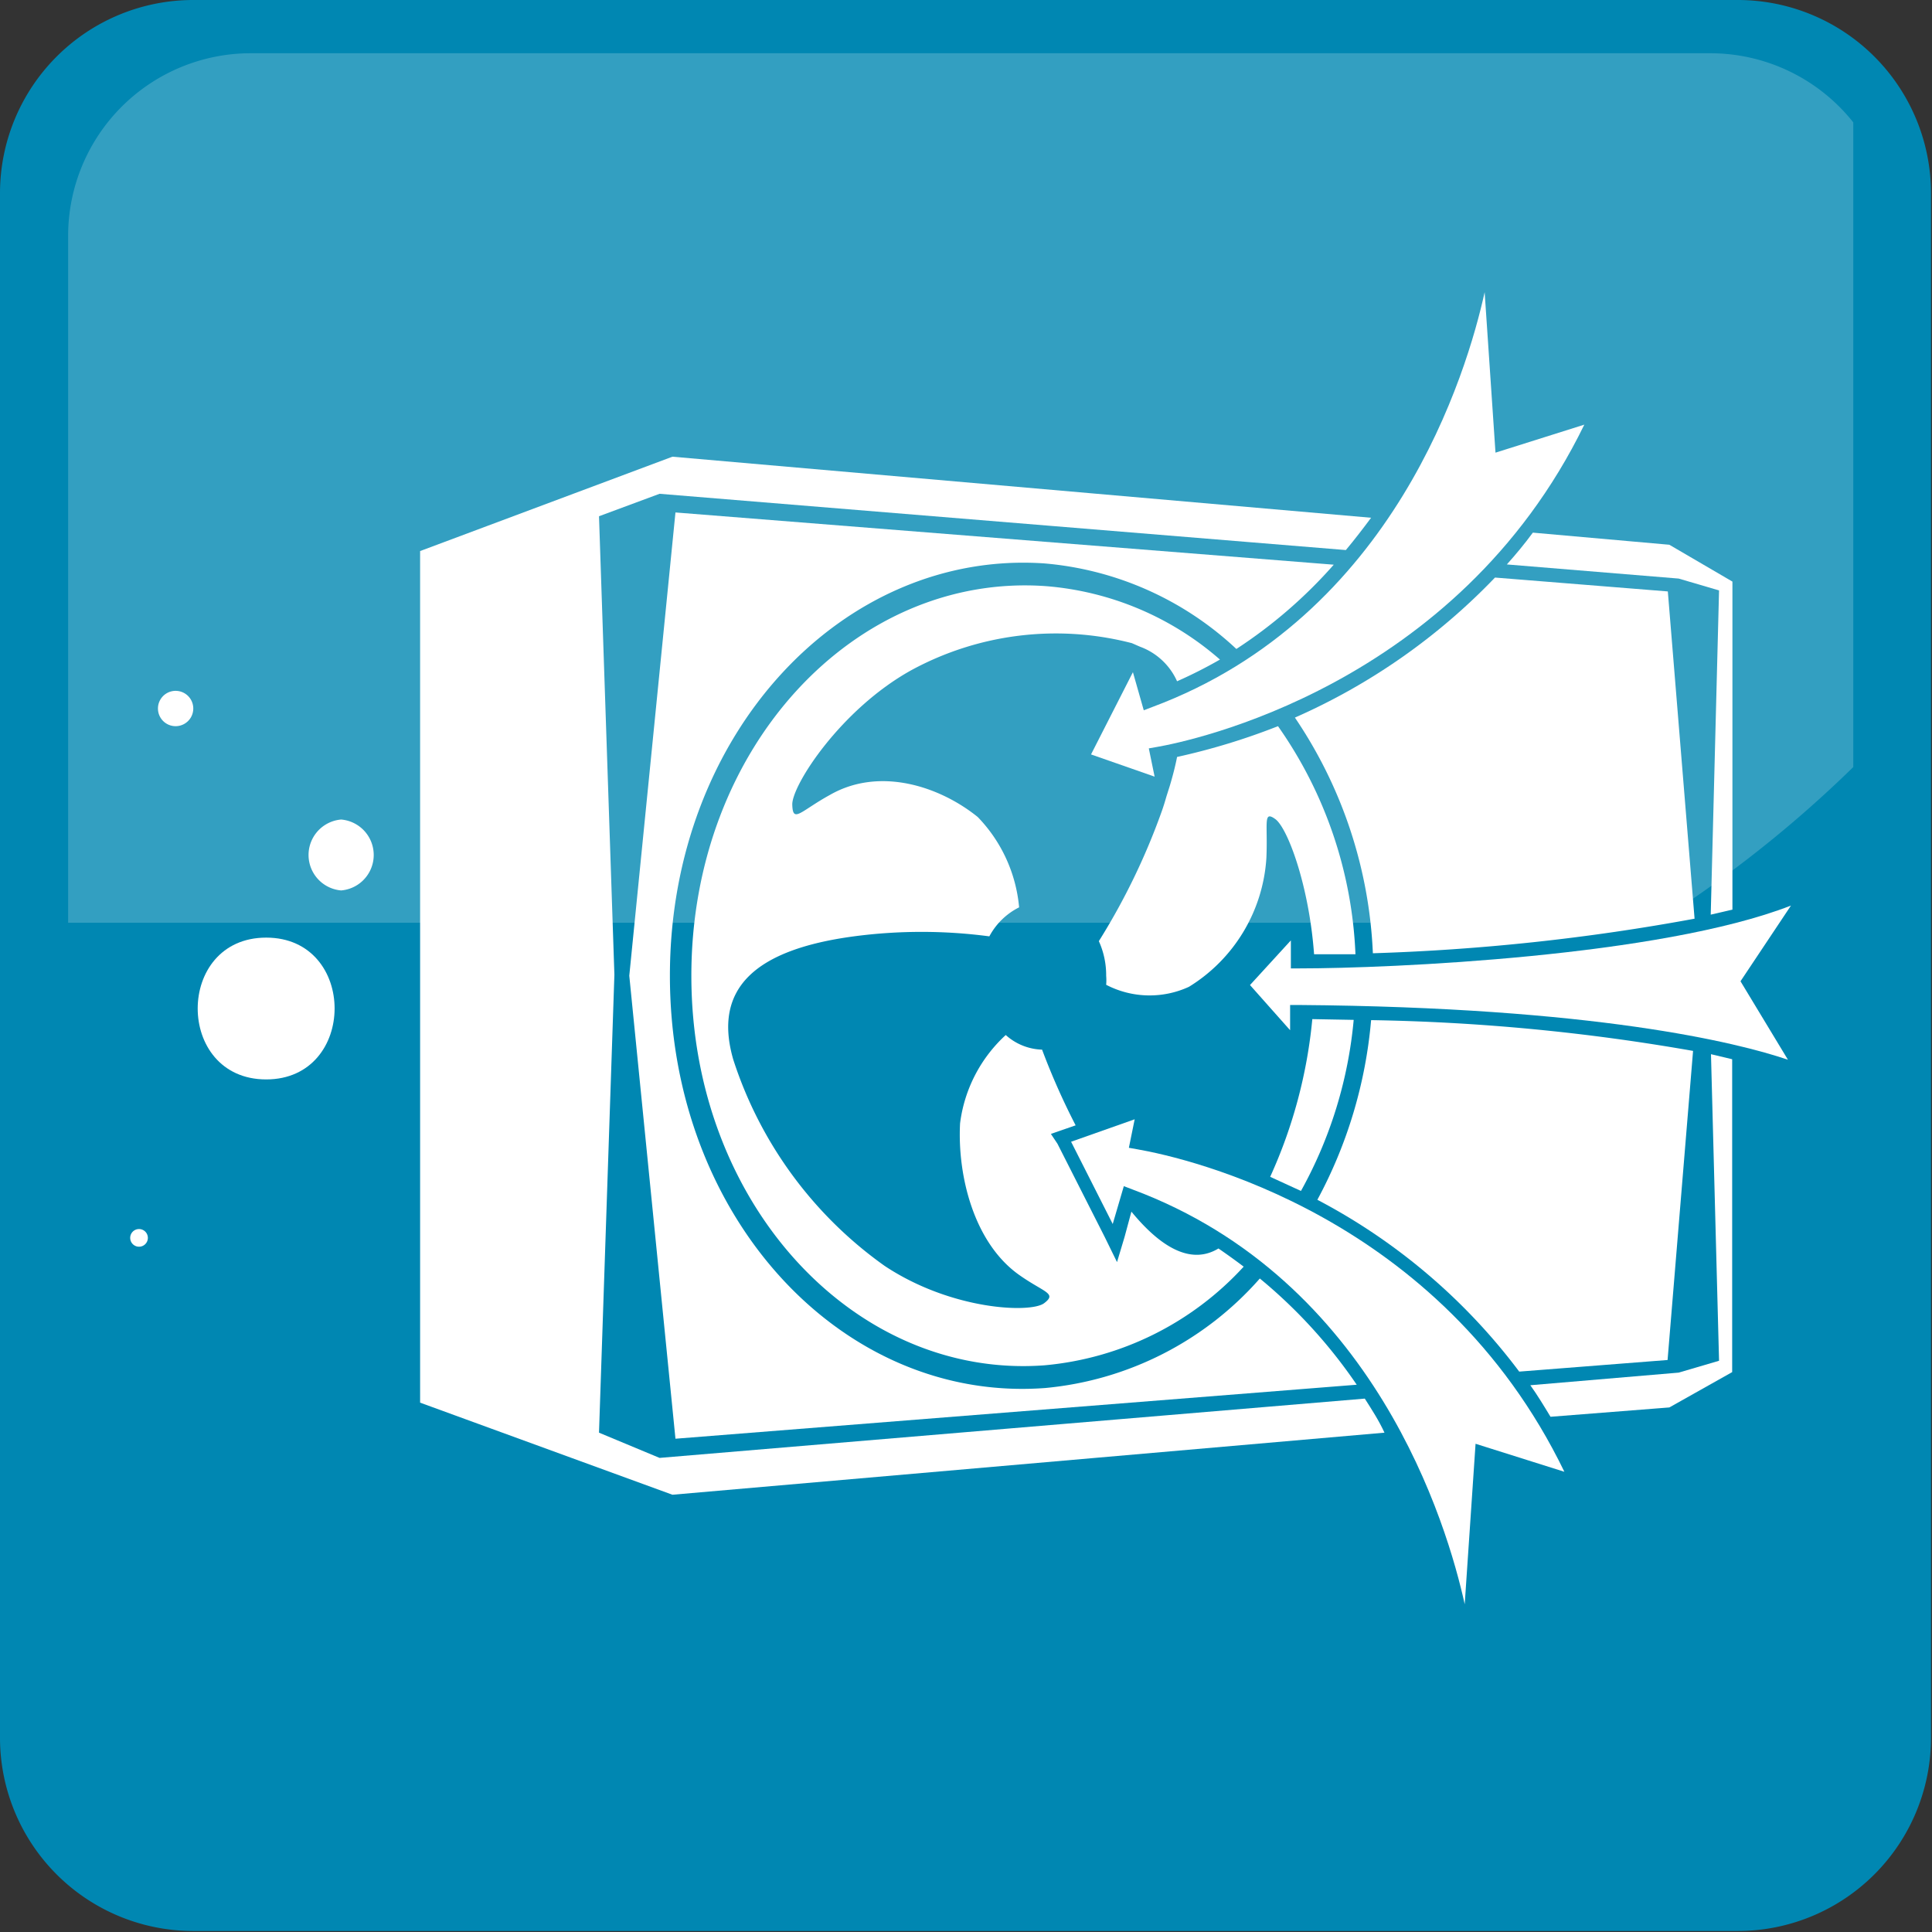 <?xml version="1.0" encoding="UTF-8" standalone="no"?>
<svg
   xmlns:dc="http://purl.org/dc/elements/1.1/"
   xmlns:cc="http://creativecommons.org/ns#"
   xmlns:rdf="http://www.w3.org/1999/02/22-rdf-syntax-ns#"
   xmlns:svg="http://www.w3.org/2000/svg"
   xmlns="http://www.w3.org/2000/svg"
   xmlns:sodipodi="http://sodipodi.sourceforge.net/DTD/sodipodi-0.dtd"
   xmlns:inkscape="http://www.inkscape.org/namespaces/inkscape"
   viewBox="0 0 50 50"
   version="1.1"
   id="svg48"
   sodipodi:docname="ff79726c0ffb6a3a1d6e534ad0adbba3.svg"
   width="50"
   height="50"
   inkscape:version="0.92.4 (5da689c313, 2019-01-14)">
  <rect x="0" y="0" width="50" height="50" fill="#333333" stroke="none"/>
  <sodipodi:namedview
     pagecolor="#ffffff"
     bordercolor="#666666"
     borderopacity="1"
     objecttolerance="10"
     gridtolerance="10"
     guidetolerance="10"
     inkscape:pageopacity="0"
     inkscape:pageshadow="2"
     inkscape:window-width="1586"
     inkscape:window-height="966"
     id="namedview50"
     showgrid="false"
     fit-margin-top="0"
     fit-margin-left="0"
     fit-margin-right="0"
     fit-margin-bottom="0"
     inkscape:zoom="4.72"
     inkscape:cx="25"
     inkscape:cy="51.53"
     inkscape:window-x="1354"
     inkscape:window-y="97"
     inkscape:window-maximized="0"
     inkscape:current-layer="svg48" />
  <defs
     id="defs4">
    <style
       id="style2">
      .cls-1 {
        fill: #0087b2;
      }

      .cls-2, .cls-3 {
        fill: #fff;
      }

      .cls-2 {
        opacity: 0.2;
      }
    </style>
  </defs>
  <g
     id="Слой_2"
     data-name="Слой 2"
     transform="scale(0.653)">
    <g
       id="g10">
      <path
         class="cls-1"
         d="m 28,20.22 a 7.66,7.66 0 0 0 -7.65,7.65 V 89.1 A 7.66,7.66 0 0 0 28,96.75 H 89.23 A 7.66,7.66 0 0 0 96.88,89.1 V 27.87 a 7.66,7.66 0 0 0 -7.65,-7.65 z"
         transform="translate(-20.35,-20.22)"
         id="path6"
         inkscape:connector-curvature="0"
         style="fill:#0087b2" />
      <path
         class="cls-2"
         d="m 30.29,22.33 a 7.24,7.24 0 0 0 -7.24,7.23 V 56.79 H 86 a 47.53,47.53 0 0 0 7.8,-6.17 V 25.07 a 7.24,7.24 0 0 0 -5.67,-2.74 z"
         transform="translate(-20.35,-20.22)"
         id="path8"
         inkscape:connector-curvature="0"
         style="opacity:0.2;fill:#ffffff" />
    </g>
  </g>
  <g
     id="Слой_3"
     data-name="Слой 3"
     transform="scale(0.653)">
    <g
       id="g31">
      <path
         class="cls-3"
         d="m 47.75,58.89 c 0,9.07 6.5,16 14,15.44 a 12.18,12.18 0 0 0 7.89,-3.91 q -0.49,-0.37 -1,-0.72 c -1,0.61 -2.17,0.1 -3.45,-1.46 l -0.27,1 -0.3,1 -0.49,-1 L 62.26,65.55 62,65.16 62.46,65 62.98,64.82 a 27.82,27.82 0 0 1 -1.33,-3 2.25,2.25 0 0 1 -1.44,-0.58 5.72,5.72 0 0 0 -1.81,3.5 c -0.11,2.1 0.56,4.74 2.33,6 1,0.71 1.53,0.73 1,1.13 -0.53,0.4 -3.67,0.28 -6.32,-1.48 a 16.09,16.09 0 0 1 -6,-8.18 c -0.82,-2.84 0.9,-4.36 4.78,-4.88 a 20.43,20.43 0 0 1 5.37,0 2.72,2.72 0 0 1 1.18,-1.15 5.91,5.91 0 0 0 -1.64,-3.58 c -1.51,-1.22 -3.89,-2 -5.85,-0.88 -1.17,0.64 -1.48,1.15 -1.5,0.39 -0.02,-0.76 1.92,-3.78 4.72,-5.33 a 12,12 0 0 1 8.74,-1.07 l 0.32,0.14 A 2.58,2.58 0 0 1 67,47.22 18,18 0 0 0 68.7,46.36 11.92,11.92 0 0 0 61.8,43.45 C 54.25,42.91 47.75,49.82 47.75,58.89 Z"
         transform="translate(-20.35,-20.22)"
         id="path13"
         inkscape:connector-curvature="0"
         style="fill:#ffffff" />
      <path
         class="cls-3"
         d="m 72.36,60.61 a 19.5,19.5 0 0 1 -1.67,6.25 l 1.22,0.56 A 17.16,17.16 0 0 0 74,60.64 Z"
         transform="translate(-20.35,-20.22)"
         id="path15"
         inkscape:connector-curvature="0"
         style="fill:#ffffff" />
      <path
         class="cls-3"
         d="M 74.44,75.65 46.49,78 44.09,77 44.7,58.85 44.09,40.68 l 2.4,-0.89 27.2,2.23 c 0.35,-0.42 0.68,-0.85 1,-1.28 L 47,38.32 37,42.06 V 75.81 L 47,79.46 75.22,77 C 75,76.52 74.72,76.09 74.44,75.65 Z"
         transform="translate(-20.35,-20.22)"
         id="path17"
         inkscape:connector-curvature="0"
         style="fill:#ffffff" />
      <path
         class="cls-3"
         d="m 80.07,42.59 6.81,0.56 1.6,0.47 -0.33,12.85 0.86,-0.2 v -13 l -2.5,-1.46 -5.41,-0.48 c -0.33,0.45 -0.68,0.87 -1.03,1.26 z"
         transform="translate(-20.35,-20.22)"
         id="path19"
         inkscape:connector-curvature="0"
         style="fill:#ffffff" />
      <path
         class="cls-3"
         d="m 88.16,62 0.32,12.15 -1.6,0.47 -5.88,0.5 c 0.28,0.39 0.54,0.82 0.8,1.25 L 86.51,76 89,74.6 V 62.2 Z"
         transform="translate(-20.35,-20.22)"
         id="path21"
         inkscape:connector-curvature="0"
         style="fill:#ffffff" />
      <path
         class="cls-3"
         d="m 45.29,58.89 1.83,18.35 27,-2.14 a 20.09,20.09 0 0 0 -3.84,-4.21 12.92,12.92 0 0 1 -8.5,4.34 C 53.78,75.83 46.9,68.52 46.9,58.89 46.9,49.26 53.79,42 61.75,42.55 a 12.71,12.71 0 0 1 7.6,3.39 18.84,18.84 0 0 0 3.86,-3.34 L 47.12,40.53 Z"
         transform="translate(-20.35,-20.22)"
         id="path23"
         inkscape:connector-curvature="0"
         style="fill:#ffffff" />
      <path
         class="cls-3"
         d="M 86.45,43.66 79.6,43.11 a 24.85,24.85 0 0 1 -7.93,5.55 18,18 0 0 1 3.09,9.34 84.57,84.57 0 0 0 12.75,-1.37 z"
         transform="translate(-20.35,-20.22)"
         id="path25"
         inkscape:connector-curvature="0"
         style="fill:#ffffff" />
      <path
         class="cls-3"
         d="m 67,50.22 c -0.07,0.36 -0.17,0.75 -0.29,1.15 l -0.13,0.41 c -0.06,0.21 -0.12,0.41 -0.2,0.63 a 26.41,26.41 0 0 1 -2.48,5.11 3.27,3.27 0 0 1 0.29,1.37 2.17,2.17 0 0 1 0,0.36 3.73,3.73 0 0 0 3.28,0.08 6.47,6.47 0 0 0 3.07,-5.11 c 0.06,-1.36 -0.14,-1.89 0.35,-1.54 0.49,0.35 1.34,2.63 1.54,5.36 h 1.64 A 16.89,16.89 0 0 0 71,49 26.37,26.37 0 0 1 67,50.22 Z"
         transform="translate(-20.35,-20.22)"
         id="path27"
         inkscape:connector-curvature="0"
         style="fill:#ffffff" />
      <path
         class="cls-3"
         d="m 87.45,61.87 a 81,81 0 0 0 -12.76,-1.22 18.3,18.3 0 0 1 -2.13,7.12 23.83,23.83 0 0 1 8,6.81 l 5.88,-0.46 z"
         transform="translate(-20.35,-20.22)"
         id="path29"
         inkscape:connector-curvature="0"
         style="fill:#ffffff" />
    </g>
    <path
       class="cls-3"
       d="m 30.9,63 c 3.61,0 3.62,-5.62 0,-5.62 -3.62,0 -3.62,5.62 0,5.62"
       transform="translate(-20.35,-20.22)"
       id="path33"
       inkscape:connector-curvature="0"
       style="fill:#ffffff" />
    <path
       class="cls-3"
       d="m 33.87,55.51 a 1.41,1.41 0 0 0 0,-2.81 1.41,1.41 0 0 0 0,2.81"
       transform="translate(-20.35,-20.22)"
       id="path35"
       inkscape:connector-curvature="0"
       style="fill:#ffffff" />
    <path
       class="cls-3"
       d="m 27.31,49 a 0.7,0.7 0 0 0 0,-1.4 0.7,0.7 0 0 0 0,1.4"
       transform="translate(-20.35,-20.22)"
       id="path37"
       inkscape:connector-curvature="0"
       style="fill:#ffffff" />
    <path
       class="cls-3"
       d="m 25.86,69.63 a 0.35,0.35 0 0 0 0,-0.7 0.35,0.35 0 0 0 0,0.7"
       transform="translate(-20.35,-20.22)"
       id="path39"
       inkscape:connector-curvature="0"
       style="fill:#ffffff" />
    <path
       class="cls-3"
       d="m 63.59,50.12 1.66,-3.26 0.43,1.51 0.34,-0.13 C 75.63,44.66 78.5,34.94 79.19,31.8 l 0.43,6.36 3.52,-1.11 C 78.07,47.46 67.43,49.61 66.22,49.82 l -0.34,0.06 0.23,1.12 z"
       transform="translate(-20.35,-20.22)"
       id="path41"
       inkscape:connector-curvature="0"
       style="fill:#ffffff" />
    <path
       class="cls-3"
       d="M 78.4,83.8 C 77.71,80.67 74.85,70.94 65.23,67.36 l -0.34,-0.13 -0.44,1.5 -1.65,-3.26 2.52,-0.89 -0.23,1.13 0.34,0.06 c 2,0.35 12,2.62 16.92,12.78 l -3.52,-1.11 z"
       transform="translate(-20.35,-20.22)"
       id="path43"
       inkscape:connector-curvature="0"
       style="fill:#ffffff" />
    <path
       class="cls-3"
       d="m 91.21,62.22 c -2,-0.68 -7.65,-2.08 -19.39,-2.17 h -0.34 v 1 l -1.59,-1.79 1.62,-1.77 v 1.11 h 0.34 c 3.6,0 14.29,-0.47 19.48,-2.49 l -2,3 z"
       transform="translate(-20.35,-20.22)"
       id="path45"
       inkscape:connector-curvature="0"
       style="fill:#ffffff" />
  </g>
</svg>
